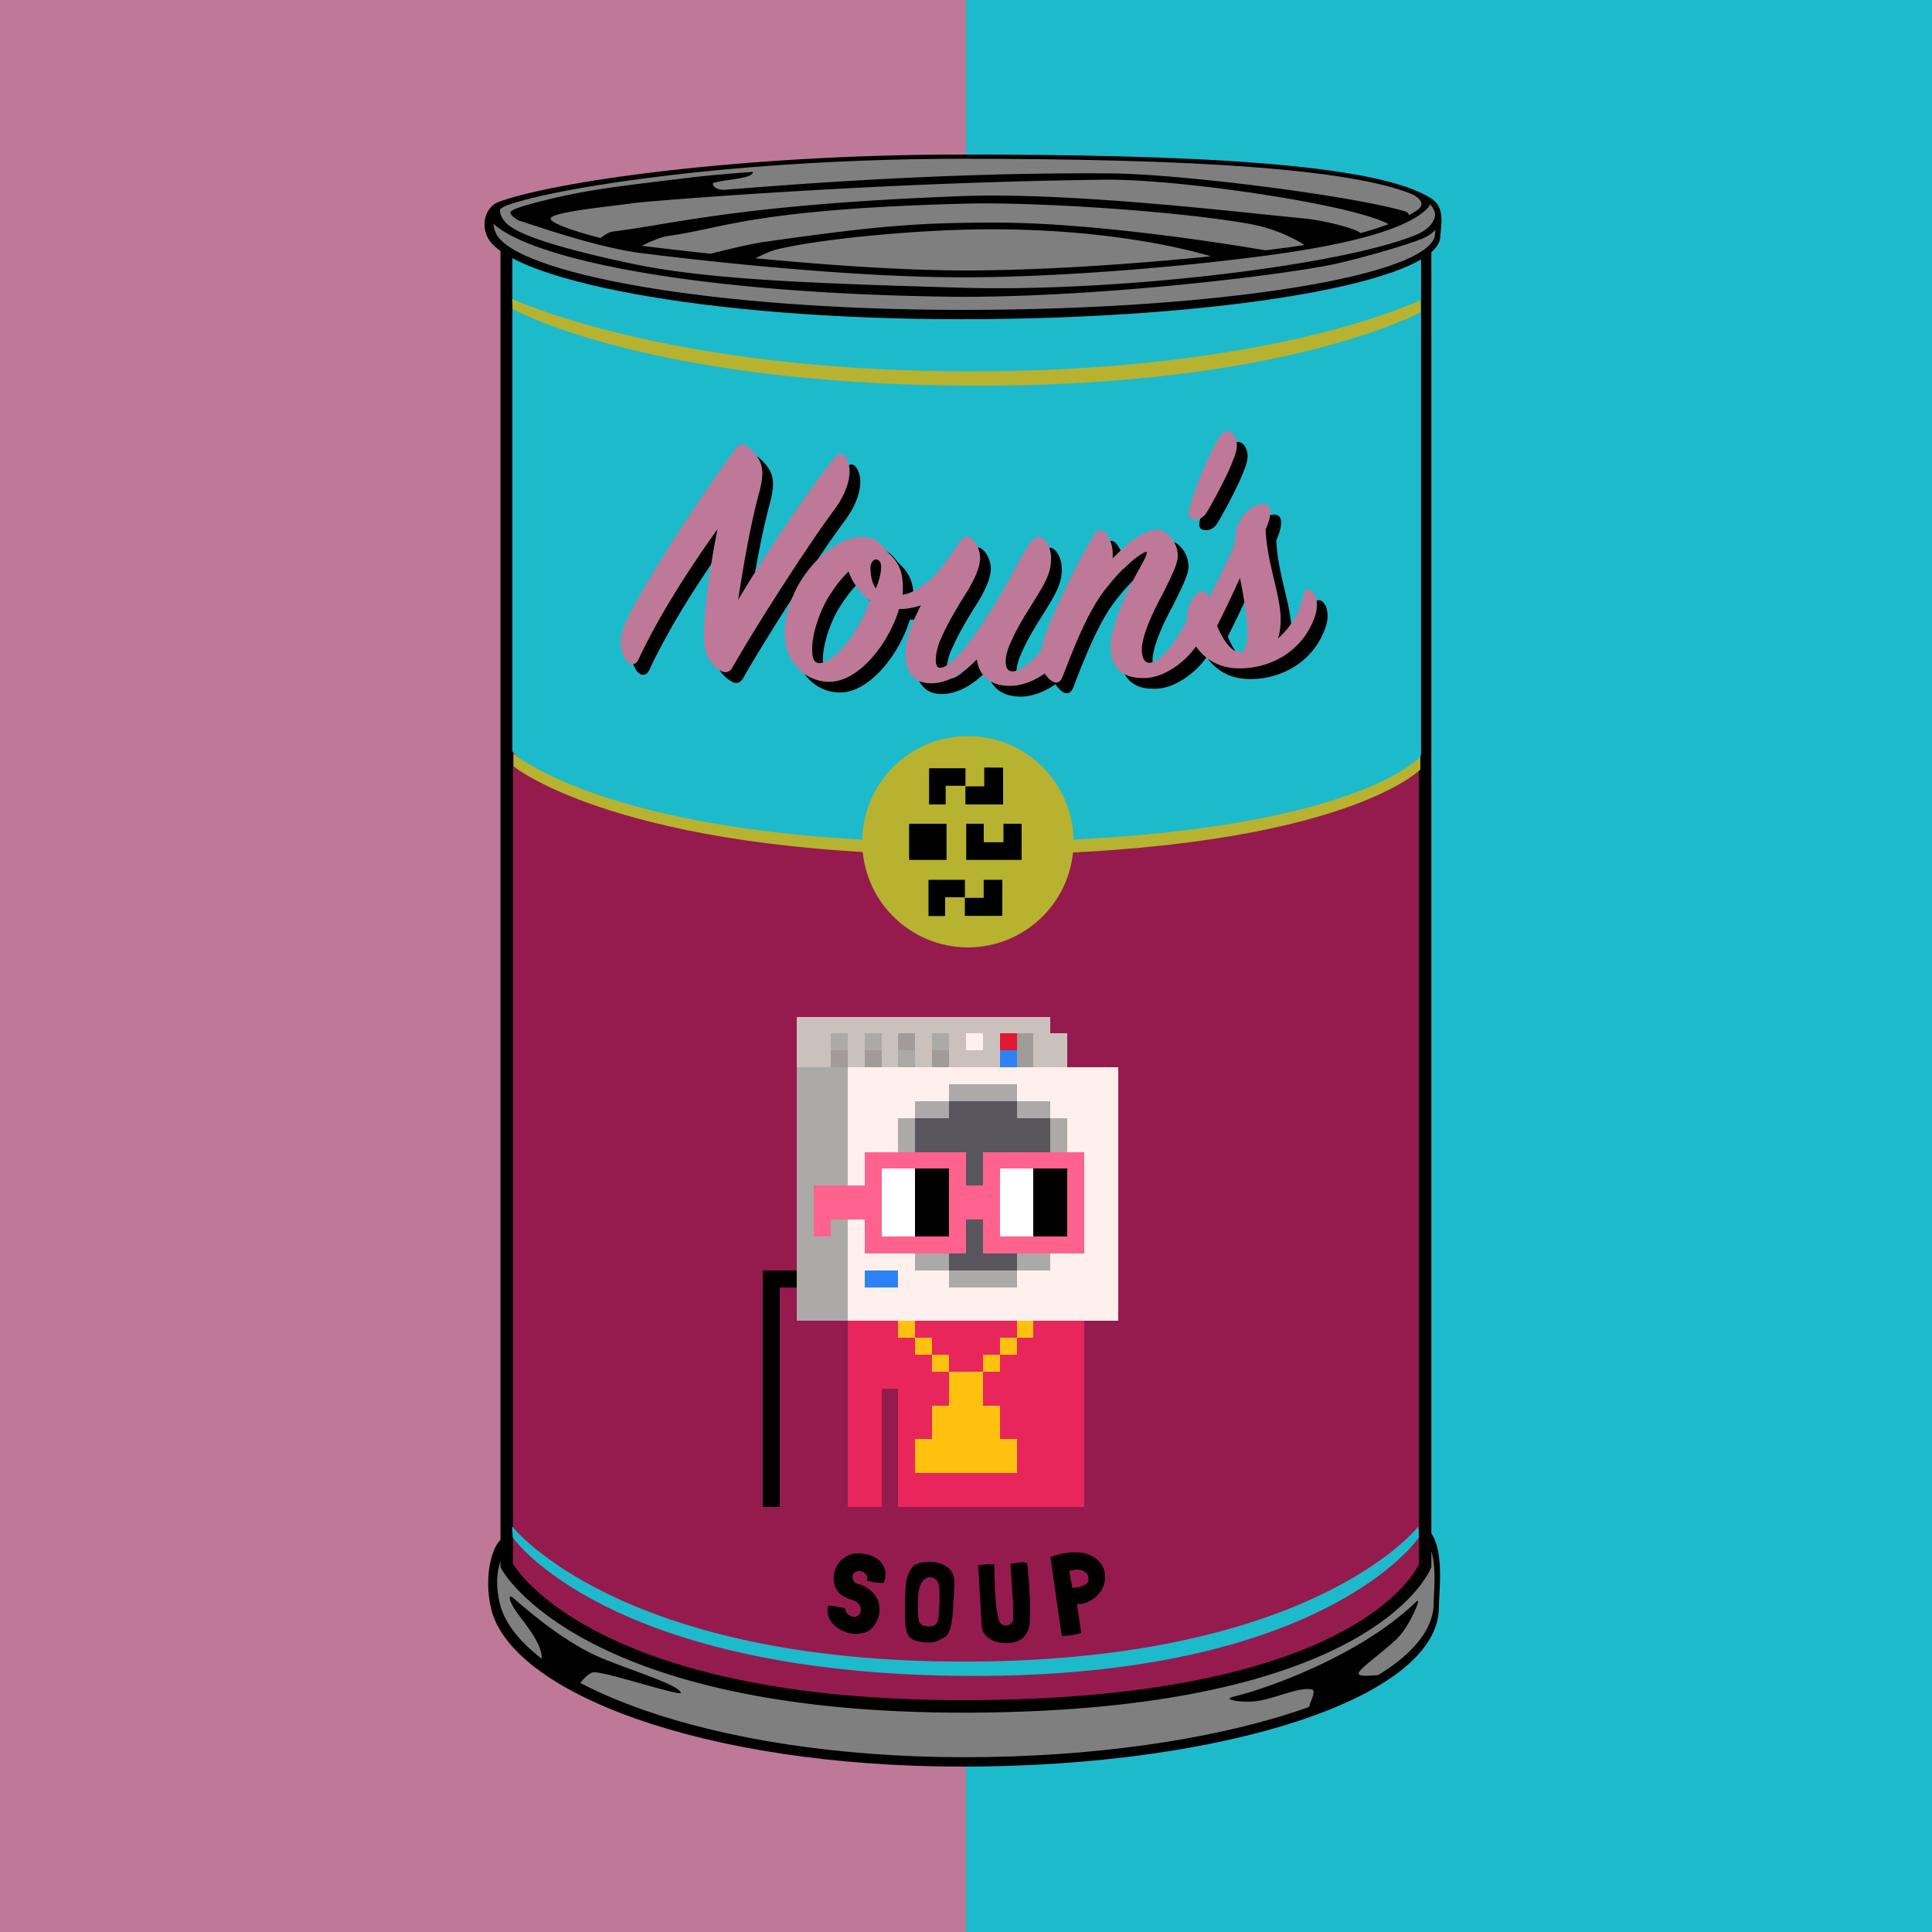 <svg xmlns="http://www.w3.org/2000/svg" xmlns:xlink="http://www.w3.org/1999/xlink" viewBox="0 0 500 500"><rect x="0" y="0" width="500" height="500" fill="#333333" stroke="none"/><svg width="500" height="500"><path fill="#fff" d="M0 0h500v500H0z"/><rect width="100%" height="100%" x="0%" y="0%" fill="#1dbacc"/><rect width="50%" height="100%" x="0%" y="0%" fill="#be7998"/><svg width="420" height="420" x="40" y="40" viewBox="0 0 180 180"><use xlink:href="#_can"/><svg width="60" height="60" x="60" y="90" viewBox="0 0 320 320"><svg xmlns="http://www.w3.org/2000/svg" width="320" height="320" shape-rendering="crispEdges" viewBox="0 0 320 320"><rect width="100%"/><path fill="#e9265c" d="M90 210h140v10H90zM90 220h140v10H90zM90 230h140v10H90zM90 240h140v10H90zM90 250h20v10H90zM120 250h110v10H120zM90 260h20v10H90zM120 260h110v10H120zM90 270h20v10H90zM120 270h110v10H120zM90 280h20v10H90zM120 280h110v10H120zM90 290h20v10H90zM120 290h110v10H120zM90 300h20v10H90zM120 300h110v10H120zM90 310h20v10H90zM120 310h110v10H120z"/><path fill="#ffc110" d="M120 210h10v10h-10zM190 210h10v10h-10zM130 220h10v10h-10zM180 220h10v10h-10zM140 230h10v10h-10zM170 230h10v10h-10zM150 240h20v10h-20zM150 250h20v10h-20zM140 260h40v10h-40zM140 270h40v10h-40zM130 280h60v10h-60zM130 290h60v10h-60z"/><path fill="#cbc1bc" d="M60 30h150v10H60zM60 40h20v10H60z"/><path fill="#abaaa8" d="M80 40h10v10H80z"/><path fill="#cbc1bc" d="M90 40h10v10H90z"/><path fill="#abaaa8" d="M100 40h10v10h-10z"/><path fill="#cbc1bc" d="M110 40h10v10h-10z"/><path fill="#a19c9a" d="M120 40h10v10h-10z"/><path fill="#cbc1bc" d="M130 40h10v10h-10z"/><path fill="#abaaa8" d="M140 40h10v10h-10z"/><path fill="#cbc1bc" d="M150 40h10v10h-10z"/><path fill="#fff0ee" d="M160 40h10v10h-10z"/><path fill="#cbc1bc" d="M170 40h10v10h-10z"/><path fill="#e11833" d="M180 40h10v10h-10z"/><path fill="#a19c9a" d="M190 40h10v10h-10z"/><path fill="#cbc1bc" d="M200 40h20v10h-20zM60 50h20v10H60z"/><path fill="#a19c9a" d="M80 50h10v10H80z"/><path fill="#cbc1bc" d="M90 50h10v10H90z"/><path fill="#a19c9a" d="M100 50h10v10h-10z"/><path fill="#cbc1bc" d="M110 50h10v10h-10z"/><path fill="#abaaa8" d="M120 50h10v10h-10z"/><path fill="#cbc1bc" d="M130 50h10v10h-10z"/><path fill="#a19c9a" d="M140 50h10v10h-10z"/><path fill="#cbc1bc" d="M150 50h30v10h-30z"/><path fill="#2b83f6" d="M180 50h10v10h-10z"/><path fill="#a19c9a" d="M190 50h10v10h-10z"/><path fill="#cbc1bc" d="M200 50h20v10h-20z"/><path fill="#abaaa8" d="M60 60h30v10H60z"/><path fill="#fff0ee" d="M90 60h160v10H90z"/><path fill="#abaaa8" d="M60 70h30v10H60z"/><path fill="#fff0ee" d="M90 70h60v10H90z"/><path fill="#abaaa8" d="M150 70h40v10h-40z"/><path fill="#fff0ee" d="M190 70h60v10h-60z"/><path fill="#abaaa8" d="M60 80h30v10H60z"/><path fill="#fff0ee" d="M90 80h40v10H90z"/><path fill="#abaaa8" d="M130 80h20v10h-20z"/><path fill="#58565c" d="M150 80h40v10h-40z"/><path fill="#abaaa8" d="M190 80h20v10h-20z"/><path fill="#fff0ee" d="M210 80h40v10h-40z"/><path fill="#abaaa8" d="M60 90h30v10H60z"/><path fill="#fff0ee" d="M90 90h30v10H90z"/><path fill="#abaaa8" d="M120 90h10v10h-10z"/><path fill="#58565c" d="M130 90h80v10h-80z"/><path fill="#abaaa8" d="M210 90h10v10h-10z"/><path fill="#fff0ee" d="M220 90h30v10h-30z"/><path fill="#abaaa8" d="M60 100h30v10H60z"/><path fill="#fff0ee" d="M90 100h30v10H90z"/><path fill="#abaaa8" d="M120 100h10v10h-10z"/><path fill="#58565c" d="M130 100h80v10h-80z"/><path fill="#abaaa8" d="M210 100h10v10h-10z"/><path fill="#fff0ee" d="M220 100h30v10h-30z"/><path fill="#abaaa8" d="M60 110h30v10H60z"/><path fill="#fff0ee" d="M90 110h20v10H90z"/><path fill="#abaaa8" d="M110 110h10v10h-10z"/><path fill="#58565c" d="M120 110h100v10H120z"/><path fill="#abaaa8" d="M220 110h10v10h-10z"/><path fill="#fff0ee" d="M230 110h20v10h-20z"/><path fill="#abaaa8" d="M60 120h30v10H60z"/><path fill="#fff0ee" d="M90 120h20v10H90z"/><path fill="#abaaa8" d="M110 120h10v10h-10z"/><path fill="#58565c" d="M120 120h100v10H120z"/><path fill="#abaaa8" d="M220 120h10v10h-10z"/><path fill="#fff0ee" d="M230 120h20v10h-20z"/><path fill="#abaaa8" d="M60 130h30v10H60z"/><path fill="#fff0ee" d="M90 130h20v10H90z"/><path fill="#abaaa8" d="M110 130h10v10h-10z"/><path fill="#58565c" d="M120 130h100v10H120z"/><path fill="#abaaa8" d="M220 130h10v10h-10z"/><path fill="#fff0ee" d="M230 130h20v10h-20z"/><path fill="#abaaa8" d="M60 140h30v10H60z"/><path fill="#fff0ee" d="M90 140h20v10H90z"/><path fill="#abaaa8" d="M110 140h10v10h-10z"/><path fill="#58565c" d="M120 140h100v10H120z"/><path fill="#abaaa8" d="M220 140h10v10h-10z"/><path fill="#fff0ee" d="M230 140h20v10h-20z"/><path fill="#abaaa8" d="M60 150h30v10H60z"/><path fill="#fff0ee" d="M90 150h30v10H90z"/><path fill="#abaaa8" d="M120 150h10v10h-10z"/><path fill="#58565c" d="M130 150h80v10h-80z"/><path fill="#abaaa8" d="M210 150h10v10h-10z"/><path fill="#fff0ee" d="M220 150h30v10h-30z"/><path fill="#abaaa8" d="M60 160h30v10H60z"/><path fill="#fff0ee" d="M90 160h30v10H90z"/><path fill="#abaaa8" d="M120 160h10v10h-10z"/><path fill="#58565c" d="M130 160h80v10h-80z"/><path fill="#abaaa8" d="M210 160h10v10h-10z"/><path fill="#fff0ee" d="M220 160h30v10h-30z"/><path fill="#abaaa8" d="M60 170h30v10H60z"/><path fill="#fff0ee" d="M90 170h40v10H90z"/><path fill="#abaaa8" d="M130 170h20v10h-20z"/><path fill="#58565c" d="M150 170h40v10h-40z"/><path fill="#abaaa8" d="M190 170h20v10h-20z"/><path fill="#fff0ee" d="M210 170h40v10h-40z"/><path fill="#000" d="M40 180h20v10H40z"/><path fill="#abaaa8" d="M60 180h30v10H60z"/><path fill="#fff0ee" d="M90 180h10v10H90z"/><path fill="#2b83f6" d="M100 180h20v10h-20z"/><path fill="#fff0ee" d="M120 180h30v10h-30z"/><path fill="#abaaa8" d="M150 180h40v10h-40z"/><path fill="#fff0ee" d="M190 180h60v10h-60z"/><path fill="#000" d="M40 190h10v10H40z"/><path fill="#abaaa8" d="M60 190h30v10H60z"/><path fill="#fff0ee" d="M90 190h160v10H90z"/><path fill="#000" d="M40 200h10v10H40z"/><path fill="#abaaa8" d="M60 200h30v10H60z"/><path fill="#fff0ee" d="M90 200h160v10H90z"/><path fill="#000" d="M40 210h10v10H40zM40 220h10v10H40zM40 230h10v10H40zM40 240h10v10H40zM40 250h10v10H40zM40 260h10v10H40zM40 270h10v10H40zM40 280h10v10H40zM40 290h10v10H40zM40 300h10v10H40zM40 310h10v10H40z"/><path fill="#ff638d" d="M100 110h60v10h-60zM170 110h60v10h-60zM100 120h10v10h-10z"/><path fill="#fff" d="M110 120h20v10h-20z"/><path fill="#000" d="M130 120h20v10h-20z"/><path fill="#ff638d" d="M150 120h10v10h-10zM170 120h10v10h-10z"/><path fill="#fff" d="M180 120h20v10h-20z"/><path fill="#000" d="M200 120h20v10h-20z"/><path fill="#ff638d" d="M220 120h10v10h-10zM70 130h40v10H70z"/><path fill="#fff" d="M110 130h20v10h-20z"/><path fill="#000" d="M130 130h20v10h-20z"/><path fill="#ff638d" d="M150 130h30v10h-30z"/><path fill="#fff" d="M180 130h20v10h-20z"/><path fill="#000" d="M200 130h20v10h-20z"/><path fill="#ff638d" d="M220 130h10v10h-10zM70 140h40v10H70z"/><path fill="#fff" d="M110 140h20v10h-20z"/><path fill="#000" d="M130 140h20v10h-20z"/><path fill="#ff638d" d="M150 140h30v10h-30z"/><path fill="#fff" d="M180 140h20v10h-20z"/><path fill="#000" d="M200 140h20v10h-20z"/><path fill="#ff638d" d="M220 140h10v10h-10zM70 150h10v10H70zM100 150h10v10h-10z"/><path fill="#fff" d="M110 150h20v10h-20z"/><path fill="#000" d="M130 150h20v10h-20z"/><path fill="#ff638d" d="M150 150h10v10h-10zM170 150h10v10h-10z"/><path fill="#fff" d="M180 150h20v10h-20z"/><path fill="#000" d="M200 150h20v10h-20z"/><path fill="#ff638d" d="M220 150h10v10h-10zM100 160h60v10h-60zM170 160h60v10h-60z"/></svg></svg></svg></svg><defs><svg id="_can" fill-rule="evenodd" viewBox="0 0 54 91"><path d="M26.802 72.29c12.219 0 23.294.87 26.285 5.026.74 1.03.43 3.312.43 4.14 0 5.09-12.125 8.937-26.715 8.937S1.46 86.221.366 81.513c-.416-1.792.052-3.47.585-3.88 2.923-2.249 13.35-5.343 25.851-5.343z"/><path fill="#7f7f7f" d="M26.852 72.787c12.038 0 22.961.968 25.907 4.847.73.961.468 2.798.468 3.57 0 4.751-11.946 8.662-26.321 8.662-14.374 0-24.967-4.215-26.045-8.608-.41-1.672.079-2.834.604-3.216 2.88-2.099 13.071-5.255 25.387-5.255z"/><path d="M3.178 84.587c.241-.888-.816-2.071-1.372-2.853-.479-.674-.478-1.036-.214-.816.447.375 2.274 2.045 4.317 3.089 1.492.763 4.895 1.701 5.098 2.23.106.278-3.87-1.077-4.829-1.139-.4-.026-.925.767-.925.767s-2.3-.448-2.075-1.278zm47.176.769c.355-.274-1.516.167-1.325-.239.148-.314 1.282-1.08 2.144-1.903.67-.64 1.453-2.437 1.076-2.072-3.141 3.043-8.424 4.903-10.278 5.336-.471.109-.031.277.915.275 1.161-.003 2.685-.866 3.505-.687.366.08-.422 1.188-.053 1.122.66-.118 3.567-1.487 4.016-1.832z"/><path fill="#951b4e" stroke="#000" stroke-width=".7" d="M52.744 5.258s-4.783 3.123-25.955 3.331C7.393 8.779 1.248 5.258 1.248 5.258v73.871s4.26 7.975 25.946 7.889c22.541-.09 25.55-7.889 25.55-7.889V5.258z"/><path fill="#1dbacc" d="M52.516 5.604S48.013 8.392 26.841 8.6C7.445 8.79 1.565 5.528 1.565 5.528v27.933s3.995 5.22 25.681 5.145c25.715-.09 25.27-5.068 25.27-5.068V5.604z"/><path fill-rule="nonzero" d="M22.393 80.092c.107-.309.121-.576.042-.801a1.17 1.17 0 0 0-.4-.541c-.203-.158-.554-.25-.678-.274-.296-.057-.617-.039-.724-.008-.653.19-.871.642-.953.847a1.35 1.35 0 0 0-.089.656c.024.234.099.475.286.674.226.24.58.344.679.378.099.035.381.139.473.312.153.288.03.512-.057.58-.247.192-.523.004-.613-.079a.378.378 0 0 1-.116-.329 5.967 5.967 0 0 1-.483-.082 2.413 2.413 0 0 0-.492-.058l-.006.038c-.043.202-.029.387.027.561.143.44.562.697.738.787.175.089.355.151.542.182.297.049.64-.019.759-.056a.994.994 0 0 0 .578-.492c.068-.103.227-.392.243-.686a2.245 2.245 0 0 0-.015-.357c-.045-.404-.356-.715-.531-.863a1.512 1.512 0 0 0-.594-.31c-.088-.026-.352-.065-.37-.423-.008-.165.125-.276.228-.301a.467.467 0 0 1 .539.198c.061.087.07.186.027.297.142.064.299.106.469.125.171.019.332.027.485.024l.006.001zm3.948.271c.04-.752-.131-.921-.332-1.11a1.144 1.144 0 0 0-.406-.23c-.153-.055-.553-.172-.962-.091-.163.033-.464.066-.611.239-.146.173-.332.446-.395.959-.04.333-.052.666-.051.999v.994c0 .123.024.581.137.822.04.084.079.159.138.212.279.252.925.285 1.046.282a1.78 1.78 0 0 0 .361-.049c.132-.028.593-.261.669-.36.081-.119.144-.253.188-.402.045-.148.116-.653.116-.653.027-.219.064-1.075.086-1.299.009-.105.011-.21.016-.313zm-.843 1.111-.008.108c-.005.063-.025.524-.082.673-.086.225-.234.238-.329.266-.094.028-.459-.013-.537-.063a.463.463 0 0 1-.176-.205 2.426 2.426 0 0 1-.058-.444c-.008-.134.003-.81.014-.988.044-.672.259-.854.408-.967.149-.114.385-.069.468-.031.095.05.169.125.222.225.054.1.074.209.085.328.032.316-.007 1.098-.007 1.098zm4.934-2.49a1.008 1.008 0 0 0-.289-.048c-.082-.003-.594.082-.649.09.02.497.197 2.528.146 3.111a.415.415 0 0 1-.126.24c-.173.172-.398.093-.483.058-.408-.168-.422-2.324-.443-3.362l-.001-.007a2.489 2.489 0 0 0-.452-.015c-.081.003-.391.038-.455.042l-.006.001.006.006c.046.564.162 2.852.199 3.417.021.196.089.36.203.493.114.132.252.235.413.308.162.073.34.119.535.139.195.019.381.015.56-.014.306-.051.543-.18.71-.389.166-.208.258-.455.273-.74.024-.556.022-1.113-.006-1.672a26.403 26.403 0 0 0-.135-1.658zm4.366.766a1.212 1.212 0 0 0-.268-.776 1.413 1.413 0 0 0-.434-.376 1.677 1.677 0 0 0-.559-.187 3.072 3.072 0 0 0-.622-.03 3.786 3.786 0 0 0-1.185.271c.061.354.589 4.112.644 4.423a9.1 9.1 0 0 0 .559-.052 4.641 4.641 0 0 0 .52-.123c.002-.003.005-.004.01-.005l-.001-.006c-.051-.312-.232-1.551-.244-1.61.21.007.41-.03.6-.111a1.631 1.631 0 0 0 .854-.825c.086-.186.131-.384.126-.593zm-1.573-.406c.349.009.484.168.531.207.123.101.151.415.065.527-.044.059-.219.161-.38.215-.148.05-.375.073-.443.086l-.019.003c-.03-.061-.174-.88-.188-.956.003-.005.289-.086.434-.082z"/><path fill="#b7b230" d="M52.479 8.164s-8.223 4.019-25.368 3.994C10.089 12.134 1.549 8.091 1.549 8.091l.033.571s7.478 4.2 25.528 4.3c17.703.098 25.39-4.123 25.39-4.123l-.021-.675z"/><path fill="#1dbacc" d="M52.373 76.919s-5.772 7.502-25.188 7.586C7.487 84.589 1.55 76.919 1.55 76.919l.032.624s5.308 7.686 25.603 7.765c19.976.078 25.209-7.765 25.209-7.765l-.021-.624z"/><use xlink:href="#tt" x=".6" y=".6"/><use xlink:href="#tt" fill="#be7998"/><defs><path id="tt" fill-rule="nonzero" d="M39.393 26.115c-.632 1.234-1.48 2.348-2.094 2.383-.26.015-.414-.237-.438-.656-.042-.739.562-2.095 1.143-3.15.575-1.155.898-1.814.873-2.254-.043-.758-.622-1.426-1.201-1.393-.719.04-1.64.754-2.453 1.602a2.57 2.57 0 0 0-.003-.401 1.807 1.807 0 0 0-.313-.924c-.22-.348-.521-.351-.759.044-1.132 1.927-2.51 4.81-2.826 5.95a5.24 5.24 0 0 0-.093.485c-.588.691-1.209 1.182-1.631 1.176-.26-.004-.377-.206-.372-.566.005-.34.132-.758.338-1.175.497-1.153 1.476-2.458 1.868-3.273.248-.476.334-.895.339-1.275.007-.44-.128-.802-.324-1.045-.256-.303-.577-.248-.822.108-.755 1.049-1.193 2.243-2.441 4.144-1.045 1.645-2.084 2.89-2.643 2.882-.18-.003-.237-.204-.233-.484.004-.3.089-.659.235-1.036.414-.934.866-1.728 1.562-2.818.431-.733.68-1.33.687-1.81.004-.28-.11-.681-.346-.965-.275-.324-.535-.308-.781.049l-.756 1.068c-.633.891-1.566 1.757-2.468 1.904.098-1.219-.214-1.743-.608-2.169-.099-.102-.197-.183-.296-.305-.431-.586-.828-.792-1.508-.762-1.242.082-2.579 1.262-3.338 2.531-.534.892-.849 1.927-.861 2.767-.01.64.141 1.263.513 1.768.549.768 1.305 1.04 1.965 1.049 1.68.025 3.373-2.17 3.941-4.082.42.007.821-.068 1.223-.202-.247.457-.454.954-.6 1.352a4.446 4.446 0 0 0-.26 1.376c-.013.86.356 1.625 1.396 1.641.999.015 1.929-.632 2.6-1.342.107.842.678 1.47 1.818 1.487.66.01 1.376-.263 1.99-.694.078.125.174.236.287.338.338.301.591.166.712-.161.717-1.844 1.504-3.852 2.536-5.072 1.028-1.301 1.974-1.916 2.154-1.926.14-.008-.15.529-.532 1.212-.708 1.282-1.522 3.172-1.461 4.25.059 1.038.677 1.684 2.015 1.608.995-.057 2.127-.853 2.767-1.769l.042.056c.849 1.154 2.081 1.304 3.264 1.098 1.477-.267 2.759-1.214 3.317-2.706.271-.664.134-1.21.007-1.394-.183-.298-.5-.395-.614.086-.221 1.02-.684 1.752-1.418 2.42.157-.466.178-1.035.128-1.533-.11-1.075-.547-2.326-.744-3.733a11.033 11.033 0 0 1-.077-.837c.472-1.096.293-1.515-.242-1.44-.297.041-.634.23-.913.551-.402.441-.576.929-.556 1.654-.395.923-.945 2.05-1.468 3.073-.126-.467-.437-.525-.786-.133-.327.374-.46.867-.441 1.373zm-27.083.823c-.015 1.023.255 1.571.88 1.971.322.211.552.112.694-.116 1.466-2.574 4.354-7.025 5.64-8.752.711-.938.896-1.624.94-2.102a1.72 1.72 0 0 0-.106-.793c-.184-.399-.413-.521-.751-.131-1.507 1.928-3.764 5.232-5.385 7.953.354-2.277.727-4.331 1.157-5.918.093-.353.163-.668.189-.946.067-.717-.173-1.162-.729-1.656-.277-.266-.516-.289-.815.125-1.749 2.367-4.721 6.87-6.007 9.441-.198.404-.342.872-.37 1.171a1.87 1.87 0 0 0 .274 1.15c.251.325.551.333.728-.052 1.105-2.367 2.776-4.983 4.418-7.28a45.5 45.5 0 0 0-.681 4.476c-.044.478-.062.878-.076 1.459zm6.066.732c.011-.74.327-1.835.861-2.767.39-.634.757-1.129 1.183-1.523.172.563.681 1.27 1.196 1.618a8.296 8.296 0 0 1-.682 1.47c-.78 1.349-1.65 2.056-2.15 2.049-.32-.005-.416-.287-.408-.847zm24.021.228c-.436.061-.949-.574-1.317-1.472.475-.935.91-1.864 1.28-2.683.115.529.223 1.16.312 1.794.18 1.287.14 2.302-.275 2.361zm-20.451-3.575c-.216-.263-.308-.785-.303-1.145.005-.32.187-.477.307-.475.14.002.298.124.294.424-.004.26-.091.739-.298 1.196zm20.031-7.195c.192-.425.316-.922.089-1.319-.2-.339-.536-.462-.859.059-.566.85-1.478 3.069-1.716 4.144-.05.267.05.437.313.447.223.014.497-.058.698-.403.441-.715 1.313-2.406 1.475-2.928z"/></defs><g fill="#b7b230"><path fill-rule="nonzero" d="M52.477 33.76s-4.122 4.812-25.762 4.801c-19.466-.01-25.084-4.979-25.084-4.979v.723s5.952 4.898 25.068 4.967c21.02.077 25.778-4.789 25.778-4.789v-.723z"/><circle cx="27.107" cy="38.532" r="5.924"/><path fill="#000" d="M26.939 40.666h-2.043v2.031h.931v-1.051h1.112v-.98zm2.098 2.022v-2.022h-1.045v1.012h-1.057v1.01h2.102zm-3.129-5.164h-2.099v2.027h2.099v-2.027zm2.087 1.036v-1.036h-.983v2.027h3.106v-2.027H29.1v1.036h-1.105zm-3.064-4.104h-.003v1.984h.931v-1.046h1.112v-.983h-2.04v.045zm4.151 1.984-.004-2.062-1.054-.007v1.054h-1.057v1.015h2.115z"/></g><g><path d="M26.738 0c12.284 0 23.419.435 26.426 2.515.745.516.432 1.658.432 2.072 0 2.547-12.19 4.645-26.858 4.645-14.668 0-25.477-2.26-26.577-4.616-.419-.897.052-1.737.588-1.942C3.688 1.548 14.17 0 26.738 0z"/><path fill="#7f7f7f" d="M26.788.237c12.103 0 23.084.48 26.047 2.404.733.477.47 1.389.47 1.772 0 2.357-12.01 4.297-26.462 4.297S1.742 6.619.658 4.44c-.412-.83.08-1.406.608-1.596C4.161 1.802 14.406.237 26.788.237z"/><path d="M.954 2.866c.156-.23.472-.309.472-.309l-.472.309c-.124.184-.147.463.171.875.39.506 1.851 1.25 7.059 2.36 4.159.886 9.685 1.111 18.564 1.366 8.841.254 21.29-1.254 25.452-2.952 1.492-.608 1.053-1.574 1.053-1.574s.25.277.247.623c-.004.427-.096.846-1.089 1.22-1.304.492-4.092 1.247-5.174 1.445-4.426.811-14.366 1.834-21.169 1.742C11.648 7.776 2.472 5.831.414 3.8c-.402-.396-.145-.314-.062-.525.005-.013.316-.22.602-.409zm50.867.538c.017-.092-.053-.177-.261-.236-3.227-.921-12.657-2.079-16.36-2.11-10.303-.086-20.127.807-21.732.917-.336.024-.68-.137-.66-.347.011-.114 1.175-.211 1.797-.359.473-.113.446-.297.446-.297s-1.998.136-3.515.32c-1.908.231-3.679.439-4.997.641a35.89 35.89 0 0 0-2.915.572c-.718.176-1.847.458-2.119.66-.197.148.255.478.49.555 1.209.392 4.45 1.509 6.766 1.802 4.16.527 12.119 1.37 18.197 1.361 6.077-.01 13.934-.756 18.268-1.418 2.685-.41 6.594-1.188 7.737-2.553.375-.449-1.993-1.129-1.993-1.129s2.34.675 1.305 1.354c-.14.092-.292.181-.454.267zM40.73 5.705c-1.315-.393-6.393-1.725-14.091-1.484-3.417.108-7.92.541-10.254 1.099-.347.083-.9.349-1.191.495 3.712.355 7.981.668 11.501.683 4.417.018 9.793-.366 14.035-.793zm5.252-.636a8.749 8.749 0 0 0-2.973-1.159c-3.978-.736-12.123-1.258-15.984-1.159-11.95.306-13.675 1.403-16.744 1.816-.429.057-1.11.376-1.457.55 1.042.129 2.367.285 3.86.444.707-.182 2.142-.539 2.986-.66 6.725-.964 8.875-1.068 12.743-1.087 5.808-.028 13.676 1.264 15.367 1.555.388-.047.757-.094 1.102-.139.355-.047.724-.101 1.1-.161zm3.139-.665a17.767 17.767 0 0 0 1.573-.501C48.71 2.798 38.937 1.362 34.803 1.41c-13.246.152-26.114 1.247-26.51 1.317-.764.135-4.623.478-4.584.87.026.26 1.398.733 2.807 1.084.164-.13.45-.335.654-.36 3.386-.409 7.082-1.515 19.533-1.989 6.207-.236 15.516.896 19.259 1.251 1.021.097 2.88.547 3.159.821z"/></g></svg></defs></svg>